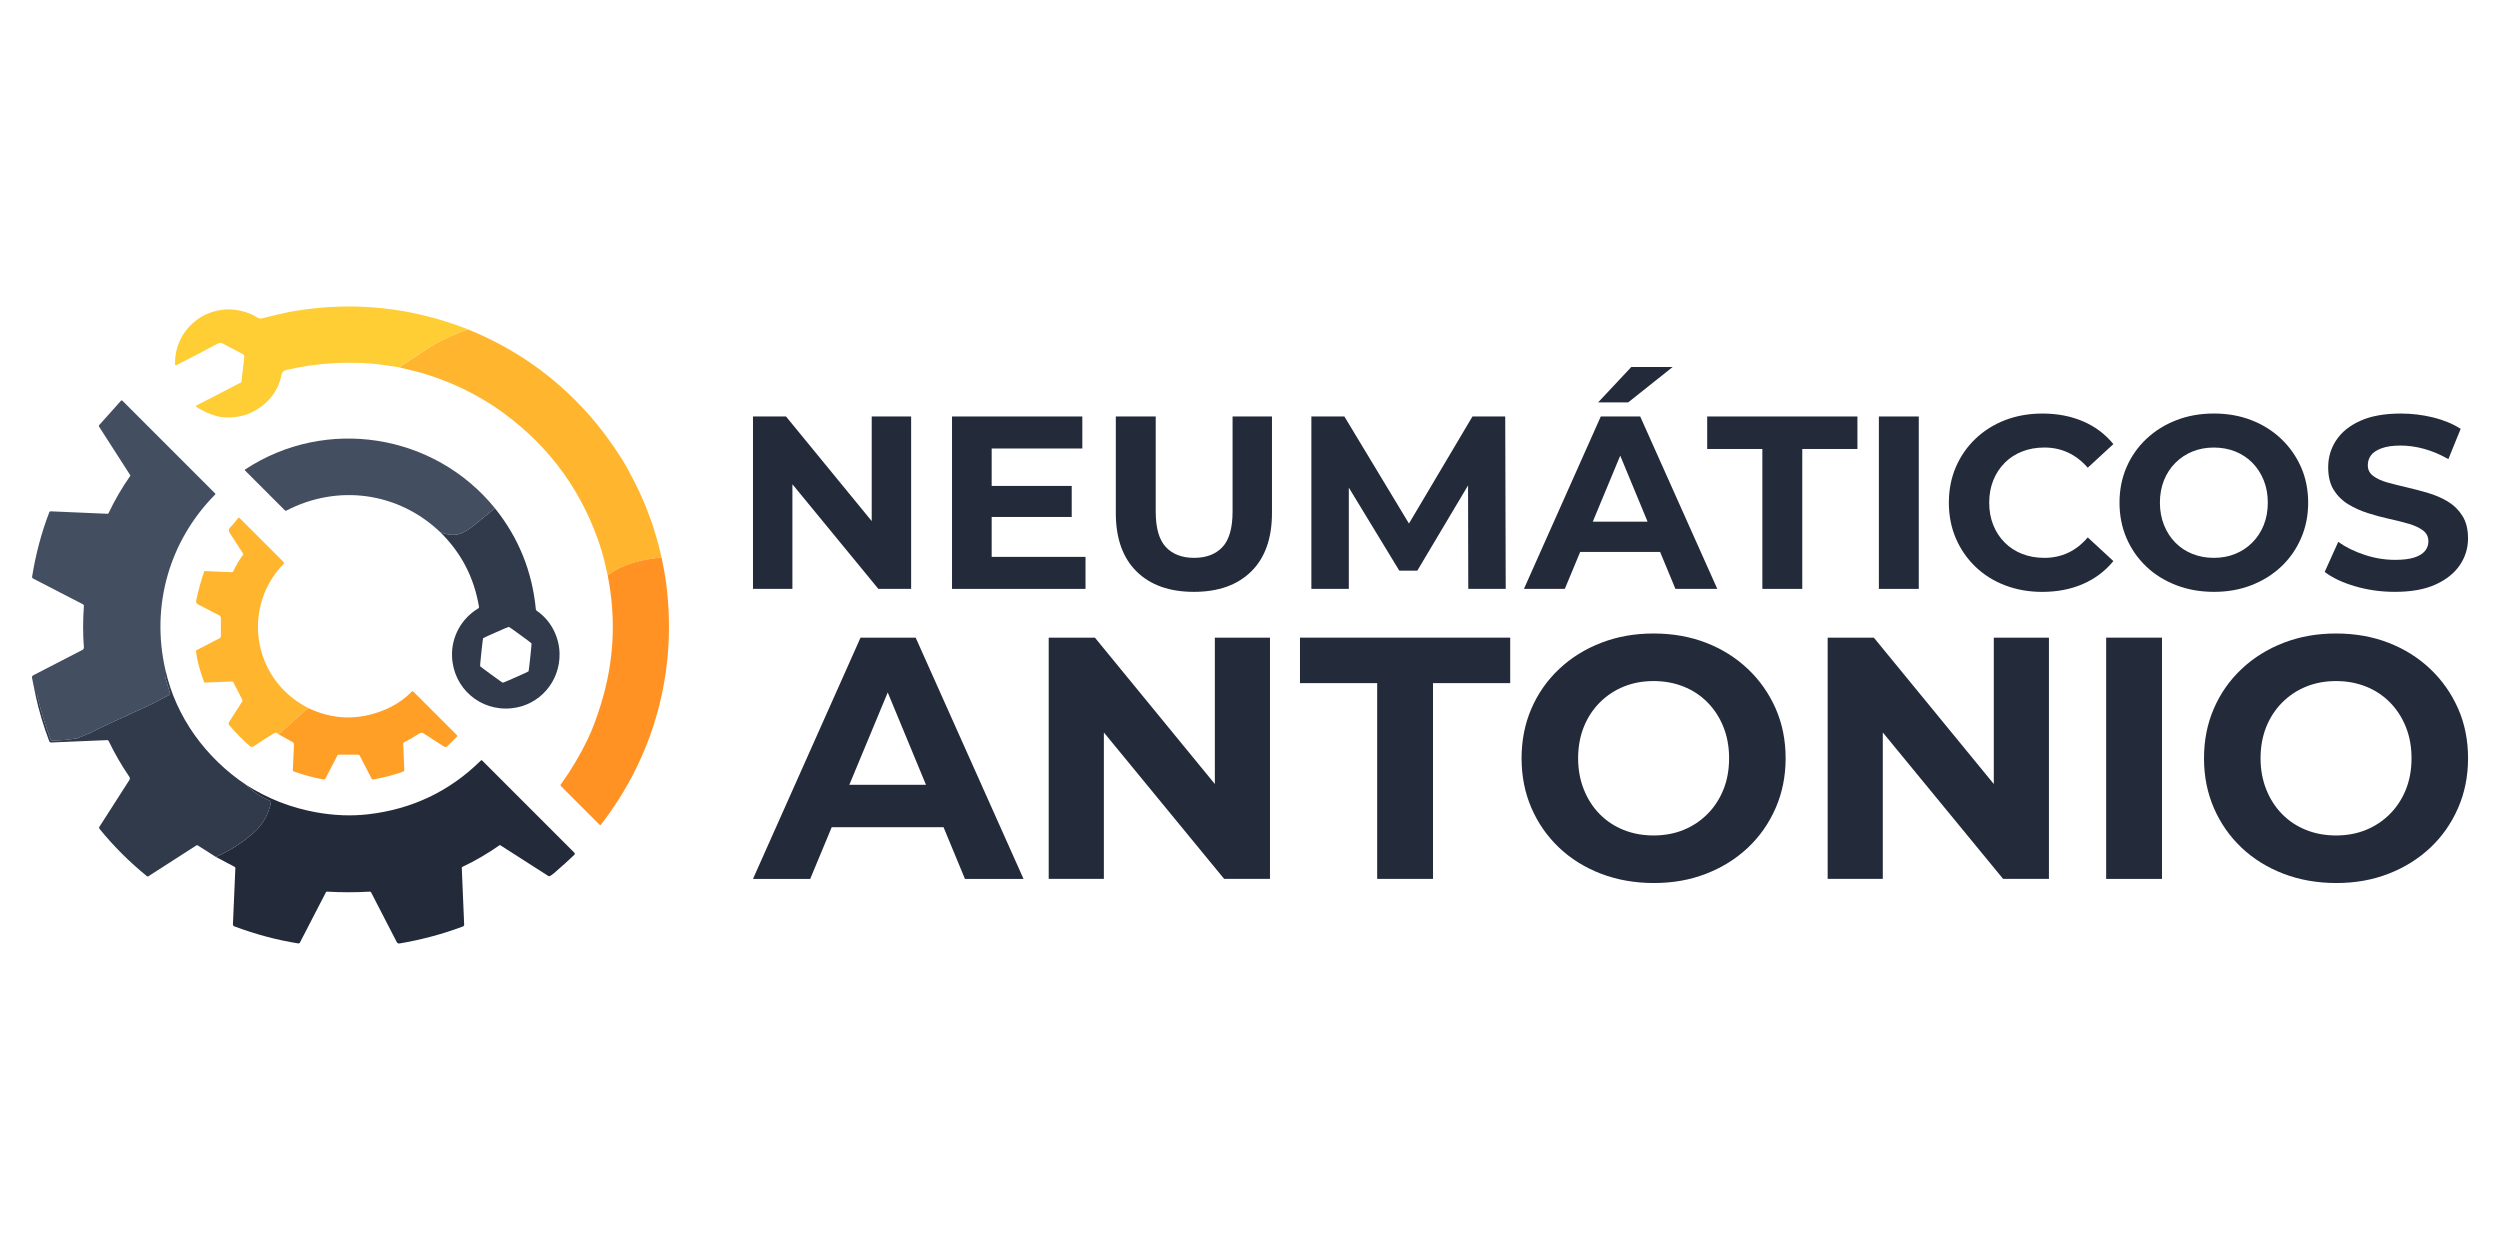<svg xmlns="http://www.w3.org/2000/svg" id="Capa_1" viewBox="0 0 1080 540"><defs><style>      .cls-1 {        fill: #ff9f25;      }      .cls-2 {        fill: #232a3a;      }      .cls-3 {        fill: #ff9222;      }      .cls-4 {        fill: #ffb52d;      }      .cls-5 {        fill: #ffcd34;      }      .cls-6 {        fill: #434e60;      }      .cls-7 {        fill: #313a4b;      }    </style></defs><g><path class="cls-5" d="M202.15,142.29c-6.93,2.29-13.4,5.47-19.41,9.54-3.39,2.3-6.81,4.58-10.27,6.86-5.64-.91-9.76-1.46-12.36-1.65-12.23-.91-24.34,0-36.31,2.75-1.25.28-1.99,1.01-2.21,2.17-1.51,7.83-6.74,13.52-14.01,16.7-3.79,1.66-10.17,2.21-14.06,1.08-3.12-.9-6.03-2.22-8.74-3.97-.15-.1-.2-.31-.1-.46.03-.05.07-.09.12-.11l19.25-9.94c.15-.07.24-.22.26-.38l1.23-10.69c.06-.51-.21-1-.66-1.22-1.66-.83-4.61-2.39-8.84-4.66-.58-.31-1.29-.24-2.14.21-6.93,3.71-12.85,6.79-17.76,9.24-.17.09-.38.02-.47-.16-.02-.05-.04-.1-.04-.15-.42-15.32,13.85-26.72,28.71-23.11,2.64.64,4.96,1.62,6.97,2.92.51.33,1.14.44,1.74.3,4.86-1.15,9.34-2.41,14.56-3.26,25.54-4.16,50.39-1.49,74.55,7.98Z"></path><path class="cls-4" d="M202.15,142.29c19.97,8.1,37.07,20.03,51.3,35.8,5.58,6.19,10.86,13.27,15.85,21.25,1.02,1.63,2.66,4.66,4.92,9.09,5.25,10.29,9.05,21.11,11.57,32.41-8.62.82-16.21,2.62-23.28,7.66-1.13-5.15-2-8.7-2.61-10.65-7.7-24.63-21.91-44.5-42.62-59.61-7.27-5.3-15.36-9.77-24.27-13.38-1.73-.7-4.49-1.69-8.3-2.97-3.87-1.31-8.13-2.15-12.23-3.18,3.46-2.28,6.89-4.57,10.27-6.86,6.01-4.07,12.48-7.25,19.41-9.54Z"></path><path class="cls-6" d="M71.45,289.35c-.24,1.59-.2,2.91.13,3.95.7,2.2,1.34,4.34,1.9,6.42.04.15-.03.31-.17.39-5.06,2.67-8.21,4.29-9.44,4.85-12.94,5.88-20.95,9.63-24.04,11.25-.58.3-2.69,1.2-6.33,2.68-.08.03-.17.06-.26.07-3.95.66-7.59.98-10.93.96-.16,0-.31-.1-.37-.26-2.47-6.46-4.46-13.01-5.98-19.64-.04-.17-.21-.28-.37-.24-.09.02-.17.08-.21.16-.05.09-.05.24-.02.46l-1.54-7.64c-.08-.4.12-.81.48-1l21.33-11.01c.4-.21.64-.64.61-1.09-.44-5.78-.44-11.75,0-17.89.02-.3-.14-.58-.4-.71l-21.64-11.18c-.24-.13-.38-.4-.34-.67,1.56-9.78,4.04-19.1,7.44-27.94.09-.24.32-.39.58-.38l24.48,1.06c.25.01.48-.12.58-.35,2.55-5.42,5.66-10.77,9.32-16.03.06-.09.06-.21,0-.3l-13.47-20.97c-.13-.2-.11-.47.05-.65l9.47-10.59c.13-.14.34-.15.48-.03,0,0,0,0,.01.01l40.18,40.18c.11.1.11.27,0,.38,0,0,0,0,0,0-19.8,19.99-27.91,48.02-21.54,75.77Z"></path><path class="cls-6" d="M213.82,219.57c-2.96,2.38-5.89,4.76-8.77,7.16-1.39,1.15-2.88,2.17-4.46,3.04-3.56,1.97-6.64,1.43-10.31.21-18.17-17.39-44.31-20.97-66.61-9.38-.18.09-.41.06-.56-.09l-17.24-17.24c-.12-.12-.12-.31,0-.43.01-.01.03-.03.05-.04,34.82-22.95,81.6-15.61,107.9,16.76Z"></path><path class="cls-7" d="M213.82,219.57c10.22,12.73,16.11,27.3,17.67,43.68.02.23.15.44.34.57,6.11,4.13,9.72,11.19,9.9,18.44.29,12.06-8.54,22.46-20.72,23.71-13.6,1.4-25.17-8.7-25.73-22.3-.35-8.54,4.08-16.55,11.37-20.87.21-.12.32-.36.28-.59-2.07-12.6-7.62-23.34-16.66-32.23,3.67,1.22,6.74,1.76,10.31-.21,1.58-.87,3.07-1.89,4.46-3.04,2.89-2.39,5.81-4.78,8.77-7.16ZM214.21,273.17c-3.6,1.6-5.44,2.44-5.51,2.55-.08.1-.32,2.11-.74,6.03-.42,3.92-.6,5.94-.55,6.05.05.12,1.67,1.33,4.85,3.65,3.18,2.32,4.84,3.48,4.97,3.5.12.01,1.99-.78,5.59-2.38,3.6-1.6,5.44-2.44,5.51-2.55.08-.1.32-2.11.74-6.03.42-3.92.6-5.94.55-6.05-.05-.12-1.67-1.33-4.85-3.65-3.18-2.32-4.84-3.49-4.96-3.5-.13-.01-1.99.78-5.59,2.38Z"></path><path class="cls-4" d="M133.06,305.84l-12.7,11.36c-.62-.72-1.3-.85-2.04-.4-2.82,1.71-5.77,3.6-8.83,5.67-.46.31-1.07.27-1.48-.09-3.22-2.82-6.22-5.86-9-9.12-.31-.36-.34-.88-.09-1.28l5.69-8.88c.17-.27.19-.6.04-.89l-3.89-7.53c-.09-.18-.29-.3-.49-.29l-11.79.49c-.14,0-.27-.08-.32-.22-1.49-4.2-3.07-8.94-3.47-13.37-.02-.19.08-.37.25-.45l10.03-5.18c.27-.14.45-.42.45-.73v-7.88c0-.52-.29-1-.76-1.24l-9.19-4.75c-.56-.29-.87-.92-.73-1.54.89-4.3,2.04-8.51,3.45-12.64.04-.12.15-.19.27-.18l11.63.5c.29.01.56-.15.68-.41,1.23-2.63,2.65-5.01,4.27-7.16.09-.12.1-.28.02-.41-1.41-2.19-3.38-5.24-5.9-9.13-.52-.8-.42-1.57.31-2.3,1.25-1.25,2.37-2.56,3.34-3.93.15-.21.44-.25.65-.1.02.01.04.03.05.04l19,19c.23.23.23.61,0,.84-14.46,14.7-14.63,38.15-1.18,53.18,3.19,3.57,7.09,6.57,11.71,9Z"></path><path class="cls-3" d="M285.79,240.84c.88,4.1,1.53,7.68,1.94,10.75,4.99,37.77-4.86,74.75-28.27,104.84-.06.08-.18.09-.26.03,0,0-.01,0-.02-.01l-16.87-16.87c-.19-.19-.21-.48-.05-.7,4.53-6.29,8.41-12.82,11.65-19.57,1.93-4.03,3.83-9.05,5.69-15.08,5.68-18.35,6.65-36.93,2.91-55.73,7.07-5.05,14.66-6.84,23.28-7.66Z"></path><path class="cls-7" d="M71.45,289.35c4.51,20.44,17.58,38.2,34.89,49.72,2.88,2.95,6.4,5.28,10.55,6.98.14.06.22.21.2.36-1,5.42-3.61,9.96-7.82,13.62-4.76,4.14-10.1,7.53-16.01,10.17l-7.81-4.97c-.2-.12-.44-.12-.64,0l-20.81,13.37c-.14.09-.33.08-.46-.03-7.63-6.19-14.5-13.05-20.61-20.59-.17-.21-.18-.51-.04-.73l12.99-20.27c.28-.43.27-1-.02-1.42-3.32-4.85-6.3-10.01-8.94-15.48-.11-.22-.34-.36-.59-.35l-24.23,1.02c-.37.01-.7-.21-.83-.55-2.51-6.59-4.47-13.2-5.91-19.81-.03-.21-.03-.37.02-.46.08-.15.27-.21.42-.13.08.04.14.12.16.21,1.52,6.64,3.51,13.18,5.98,19.64.06.15.21.26.37.26,3.34.02,6.98-.3,10.93-.96.09-.01.18-.04.26-.07,3.63-1.48,5.74-2.37,6.33-2.68,3.09-1.62,11.11-5.37,24.04-11.25,1.23-.56,4.37-2.17,9.44-4.85.14-.07.21-.23.17-.39-.56-2.07-1.19-4.21-1.9-6.42-.33-1.04-.37-2.36-.13-3.95Z"></path><path class="cls-1" d="M120.36,317.2l12.7-11.36c10.72,5.09,21.57,5.44,32.56,1.02,4.8-1.93,8.93-4.66,12.38-8.19.12-.13.32-.13.45-.01,0,0,0,0,0,0l18.96,18.96c.17.17.17.44,0,.6l-4.11,4.11c-.4.4-1.03.47-1.51.17-.93-.59-3.91-2.51-8.92-5.74-.54-.35-1.22-.25-2.04.29-2.13,1.41-4.21,2.61-6.24,3.6-.25.12-.41.38-.4.66l.47,11.2c.02.38-.22.73-.58.86-4.14,1.44-8.41,2.56-12.8,3.36-.31.05-.62-.1-.76-.38l-5.17-10.01c-.1-.2-.3-.32-.53-.32h-8.53c-.22,0-.43.12-.53.32l-5.12,9.9c-.19.36-.59.55-.98.48-4.26-.8-8.51-1.94-12.74-3.42-.25-.09-.41-.33-.4-.59l.47-11.02c.02-.47-.22-.9-.63-1.13l-6.02-3.37Z"></path><path class="cls-2" d="M93.26,370.2c5.91-2.64,11.25-6.03,16.01-10.17,4.21-3.66,6.82-8.2,7.82-13.62.03-.15-.05-.3-.2-.36-4.15-1.7-7.66-4.03-10.55-6.98,9.29,5.95,19.38,9.89,30.27,11.85,7.77,1.39,15.24,1.68,22.41.85,19.04-2.2,35.29-9.96,48.76-23.27.13-.13.34-.13.48,0,0,0,0,0,0,0l39.84,39.84c.26.26.26.69,0,.95,0,0,0,0,0,0-2.19,2.12-5.09,4.74-8.67,7.84-.75.65-1.39,1.1-1.9,1.34-.21.1-.46.08-.65-.04l-20.74-13.29c-.1-.07-.23-.06-.33,0-5.27,3.68-10.63,6.8-16.09,9.37-.15.07-.24.22-.23.39l1.03,24.53c.02.35-.2.68-.53.8-8.78,3.3-17.92,5.75-27.42,7.35-.47.08-.94-.15-1.16-.58l-11.12-21.55c-.09-.17-.26-.27-.45-.26-6.13.35-12.35.35-18.63,0-.16-.01-.3.07-.38.21l-11.28,21.83c-.12.24-.39.38-.66.34-9.15-1.45-18.37-3.91-27.66-7.38-.38-.14-.62-.51-.6-.91l1.05-24.24c.01-.24-.12-.47-.34-.58l-8.09-4.27Z"></path></g><g><g><polygon class="cls-2" points="376.58 225.11 339.55 179.92 325.29 179.92 325.29 254.4 342.32 254.4 342.32 209.19 379.45 254.4 393.61 254.4 393.61 179.92 376.58 179.92 376.58 225.11"></polygon><polygon class="cls-2" points="428.4 223.33 462.98 223.33 462.98 209.92 428.4 209.92 428.4 193.75 467.56 193.75 467.56 179.92 411.27 179.92 411.27 254.4 468.94 254.4 468.94 240.57 428.4 240.57 428.4 223.33"></polygon><path class="cls-2" d="M532.47,220.99c0,7.09-1.45,12.2-4.36,15.32-2.91,3.12-6.99,4.68-12.24,4.68s-9.33-1.56-12.24-4.68c-2.91-3.12-4.36-8.23-4.36-15.32v-41.07h-17.24v41.71c0,10.92,2.98,19.33,8.94,25.22,5.96,5.89,14.22,8.83,24.79,8.83s18.83-2.94,24.79-8.83c5.96-5.89,8.94-14.29,8.94-25.22v-41.71h-17.02v41.07Z"></path><polygon class="cls-2" points="636.1 179.92 608.67 226.17 580.77 179.92 566.51 179.92 566.51 254.4 582.69 254.4 582.69 210.66 604.5 246.53 612.27 246.53 634.2 209.7 634.29 254.4 650.47 254.4 650.26 179.92 636.1 179.92"></polygon><path class="cls-2" d="M691.54,179.92l-33.2,74.48h17.66l6.64-15.96h34.53l6.61,15.96h18.09l-33.3-74.48h-17.02ZM688.09,225.35l11.85-28.51,11.81,28.51h-23.66Z"></path><polygon class="cls-2" points="722.61 158.53 704.73 158.53 690.37 173.85 703.35 173.85 722.61 158.53"></polygon><polygon class="cls-2" points="737.51 193.96 761.34 193.96 761.34 254.4 778.58 254.4 778.58 193.96 802.41 193.96 802.41 179.92 737.51 179.92 737.51 193.96"></polygon><rect class="cls-2" x="811.67" y="179.92" width="17.24" height="74.48"></rect><path class="cls-2" d="M866.05,199.92c2.13-2.13,4.65-3.76,7.55-4.89,2.91-1.13,6.1-1.7,9.58-1.7,3.69,0,7.09.73,10.22,2.18,3.12,1.45,5.96,3.64,8.51,6.54l11.07-10.21c-3.55-4.33-7.93-7.61-13.14-9.84-5.21-2.23-11.05-3.35-17.5-3.35-5.82,0-11.17.94-16.07,2.82-4.9,1.88-9.17,4.56-12.82,8.03-3.65,3.48-6.49,7.55-8.51,12.24-2.02,4.68-3.03,9.83-3.03,15.43s1.01,10.75,3.03,15.43c2.02,4.68,4.84,8.76,8.46,12.24,3.62,3.48,7.89,6.16,12.82,8.03,4.93,1.88,10.27,2.82,16.01,2.82,6.53,0,12.4-1.14,17.61-3.41,5.21-2.27,9.59-5.57,13.14-9.9l-11.07-10.22c-2.55,2.98-5.39,5.2-8.51,6.65-3.12,1.45-6.53,2.18-10.22,2.18-3.48,0-6.67-.57-9.58-1.7-2.91-1.13-5.43-2.77-7.55-4.89-2.13-2.13-3.78-4.65-4.95-7.56-1.17-2.91-1.76-6.13-1.76-9.68s.59-6.77,1.76-9.68c1.17-2.91,2.82-5.43,4.95-7.55Z"></path><path class="cls-2" d="M985.49,189.6c-3.66-3.47-7.95-6.17-12.88-8.09-4.93-1.92-10.34-2.87-16.23-2.87s-11.21.96-16.17,2.87c-4.97,1.92-9.29,4.61-12.98,8.09-3.69,3.48-6.54,7.55-8.57,12.24-2.02,4.68-3.03,9.79-3.03,15.32s1.01,10.64,3.03,15.32c2.02,4.68,4.86,8.76,8.51,12.24,3.65,3.48,7.98,6.17,12.98,8.09,5,1.92,10.44,2.87,16.33,2.87s11.19-.96,16.12-2.87c4.93-1.92,9.22-4.59,12.88-8.03,3.65-3.44,6.51-7.52,8.56-12.24,2.06-4.72,3.09-9.84,3.09-15.38s-1.03-10.73-3.09-15.38c-2.06-4.65-4.91-8.71-8.56-12.18ZM977.93,226.84c-1.17,2.91-2.82,5.43-4.95,7.56-2.13,2.13-4.59,3.76-7.4,4.89-2.8,1.14-5.87,1.7-9.2,1.7s-6.42-.57-9.26-1.7c-2.84-1.13-5.3-2.77-7.39-4.89-2.09-2.13-3.72-4.66-4.89-7.61-1.17-2.94-1.76-6.15-1.76-9.63s.59-6.77,1.76-9.68c1.17-2.91,2.82-5.43,4.95-7.55,2.13-2.13,4.59-3.76,7.39-4.89,2.8-1.13,5.87-1.7,9.2-1.7s6.42.57,9.26,1.7c2.84,1.14,5.3,2.77,7.4,4.89,2.09,2.13,3.72,4.65,4.89,7.55,1.17,2.91,1.76,6.14,1.76,9.68s-.59,6.77-1.76,9.68Z"></path><path class="cls-2" d="M1063.8,222.91c-1.6-2.55-3.67-4.61-6.22-6.17-2.55-1.56-5.37-2.8-8.46-3.72-3.09-.92-6.17-1.74-9.26-2.45-3.09-.71-5.9-1.42-8.46-2.13-2.55-.71-4.61-1.65-6.17-2.82-1.56-1.17-2.34-2.71-2.34-4.63,0-1.63.46-3.07,1.38-4.31.92-1.24,2.45-2.25,4.58-3.03,2.13-.78,4.86-1.17,8.19-1.17s6.74.48,10.22,1.44c3.47.96,6.95,2.43,10.43,4.42l5.32-13.09c-3.48-2.2-7.49-3.85-12.02-4.95-4.54-1.1-9.15-1.65-13.83-1.65-7.02,0-12.86,1.05-17.5,3.14-4.65,2.09-8.12,4.89-10.43,8.41-2.31,3.51-3.46,7.39-3.46,11.65,0,3.97.8,7.24,2.39,9.79,1.6,2.55,3.67,4.61,6.22,6.17,2.55,1.56,5.37,2.84,8.46,3.83,3.09.99,6.17,1.83,9.26,2.5,3.09.67,5.9,1.38,8.46,2.13s4.61,1.7,6.17,2.87c1.56,1.17,2.34,2.75,2.34,4.74,0,1.56-.5,2.94-1.49,4.15-.99,1.21-2.54,2.15-4.63,2.82-2.09.67-4.84,1.01-8.25,1.01-4.47,0-8.88-.73-13.25-2.18-4.36-1.45-8.14-3.31-11.33-5.59l-5.85,12.98c3.33,2.55,7.73,4.63,13.19,6.22,5.46,1.6,11.17,2.39,17.13,2.39,7.09,0,12.96-1.06,17.61-3.19,4.65-2.13,8.14-4.93,10.48-8.41,2.34-3.47,3.51-7.31,3.51-11.49,0-3.9-.8-7.13-2.39-9.68Z"></path></g><g><path class="cls-2" d="M371.75,275.46l-46.46,104.23h24.72l9.29-22.33h48.31l9.25,22.33h25.31l-46.6-104.23h-23.82ZM366.91,339.03l16.59-39.89,16.52,39.89h-33.11Z"></path><polygon class="cls-2" points="524.81 338.69 473 275.46 453.04 275.46 453.04 379.68 476.87 379.68 476.87 316.42 528.83 379.68 548.63 379.68 548.63 275.46 524.81 275.46 524.81 338.69"></polygon><polygon class="cls-2" points="561.59 295.11 594.94 295.11 594.94 379.68 619.06 379.68 619.06 295.11 652.41 295.11 652.41 275.46 561.59 275.46 561.59 295.11"></polygon><path class="cls-2" d="M755.08,289.01c-5.11-4.86-11.12-8.64-18.02-11.32-6.9-2.68-14.47-4.02-22.71-4.02s-15.69,1.34-22.63,4.02c-6.95,2.68-13.01,6.45-18.17,11.32-5.16,4.86-9.16,10.57-11.99,17.12-2.83,6.55-4.24,13.7-4.24,21.44s1.41,14.89,4.24,21.44c2.83,6.55,6.8,12.26,11.91,17.12,5.11,4.86,11.17,8.64,18.17,11.32,7,2.68,14.62,4.02,22.86,4.02s15.66-1.34,22.56-4.02c6.9-2.68,12.9-6.43,18.02-11.24,5.11-4.81,9.1-10.52,11.99-17.12,2.88-6.6,4.32-13.77,4.32-21.52s-1.44-15.01-4.32-21.52c-2.88-6.5-6.87-12.19-11.99-17.05ZM744.51,341.12c-1.64,4.07-3.95,7.59-6.92,10.57-2.98,2.98-6.43,5.26-10.35,6.85-3.92,1.59-8.21,2.38-12.88,2.38s-8.99-.79-12.95-2.38c-3.97-1.59-7.42-3.87-10.35-6.85-2.93-2.98-5.21-6.53-6.85-10.65-1.64-4.12-2.46-8.61-2.46-13.47s.82-9.48,2.46-13.55c1.64-4.07,3.95-7.59,6.92-10.57,2.98-2.98,6.43-5.26,10.35-6.85,3.92-1.59,8.21-2.38,12.88-2.38s8.98.8,12.95,2.38c3.97,1.59,7.42,3.87,10.35,6.85,2.93,2.98,5.21,6.5,6.85,10.57,1.64,4.07,2.46,8.59,2.46,13.55s-.82,9.48-2.46,13.55Z"></path><polygon class="cls-2" points="861.32 338.69 809.5 275.46 789.55 275.46 789.55 379.68 813.37 379.68 813.37 316.42 865.34 379.68 885.14 379.68 885.14 275.46 861.32 275.46 861.32 338.69"></polygon><rect class="cls-2" x="909.86" y="275.46" width="24.12" height="104.23"></rect><path class="cls-2" d="M1061.88,306.06c-2.88-6.5-6.87-12.19-11.99-17.05-5.11-4.86-11.12-8.64-18.02-11.32-6.9-2.68-14.47-4.02-22.71-4.02s-15.69,1.34-22.63,4.02c-6.95,2.68-13.01,6.45-18.17,11.32-5.16,4.86-9.16,10.57-11.99,17.12-2.83,6.55-4.24,13.7-4.24,21.44s1.41,14.89,4.24,21.44c2.83,6.55,6.8,12.26,11.91,17.12,5.11,4.86,11.17,8.64,18.17,11.32s14.62,4.02,22.86,4.02,15.66-1.34,22.56-4.02c6.9-2.68,12.9-6.43,18.02-11.24,5.11-4.81,9.1-10.52,11.99-17.12,2.88-6.6,4.32-13.77,4.32-21.52s-1.44-15.01-4.32-21.52ZM1039.32,341.12c-1.64,4.07-3.95,7.59-6.92,10.57-2.98,2.98-6.43,5.26-10.35,6.85-3.92,1.59-8.21,2.38-12.88,2.38s-8.99-.79-12.95-2.38c-3.97-1.59-7.42-3.87-10.35-6.85-2.93-2.98-5.21-6.53-6.85-10.65-1.64-4.12-2.46-8.61-2.46-13.47s.82-9.48,2.46-13.55c1.64-4.07,3.95-7.59,6.92-10.57,2.98-2.98,6.43-5.26,10.35-6.85,3.92-1.59,8.21-2.38,12.88-2.38s8.98.8,12.95,2.38c3.97,1.59,7.42,3.87,10.35,6.85,2.93,2.98,5.21,6.5,6.85,10.57,1.64,4.07,2.46,8.59,2.46,13.55s-.82,9.48-2.46,13.55Z"></path></g></g></svg>